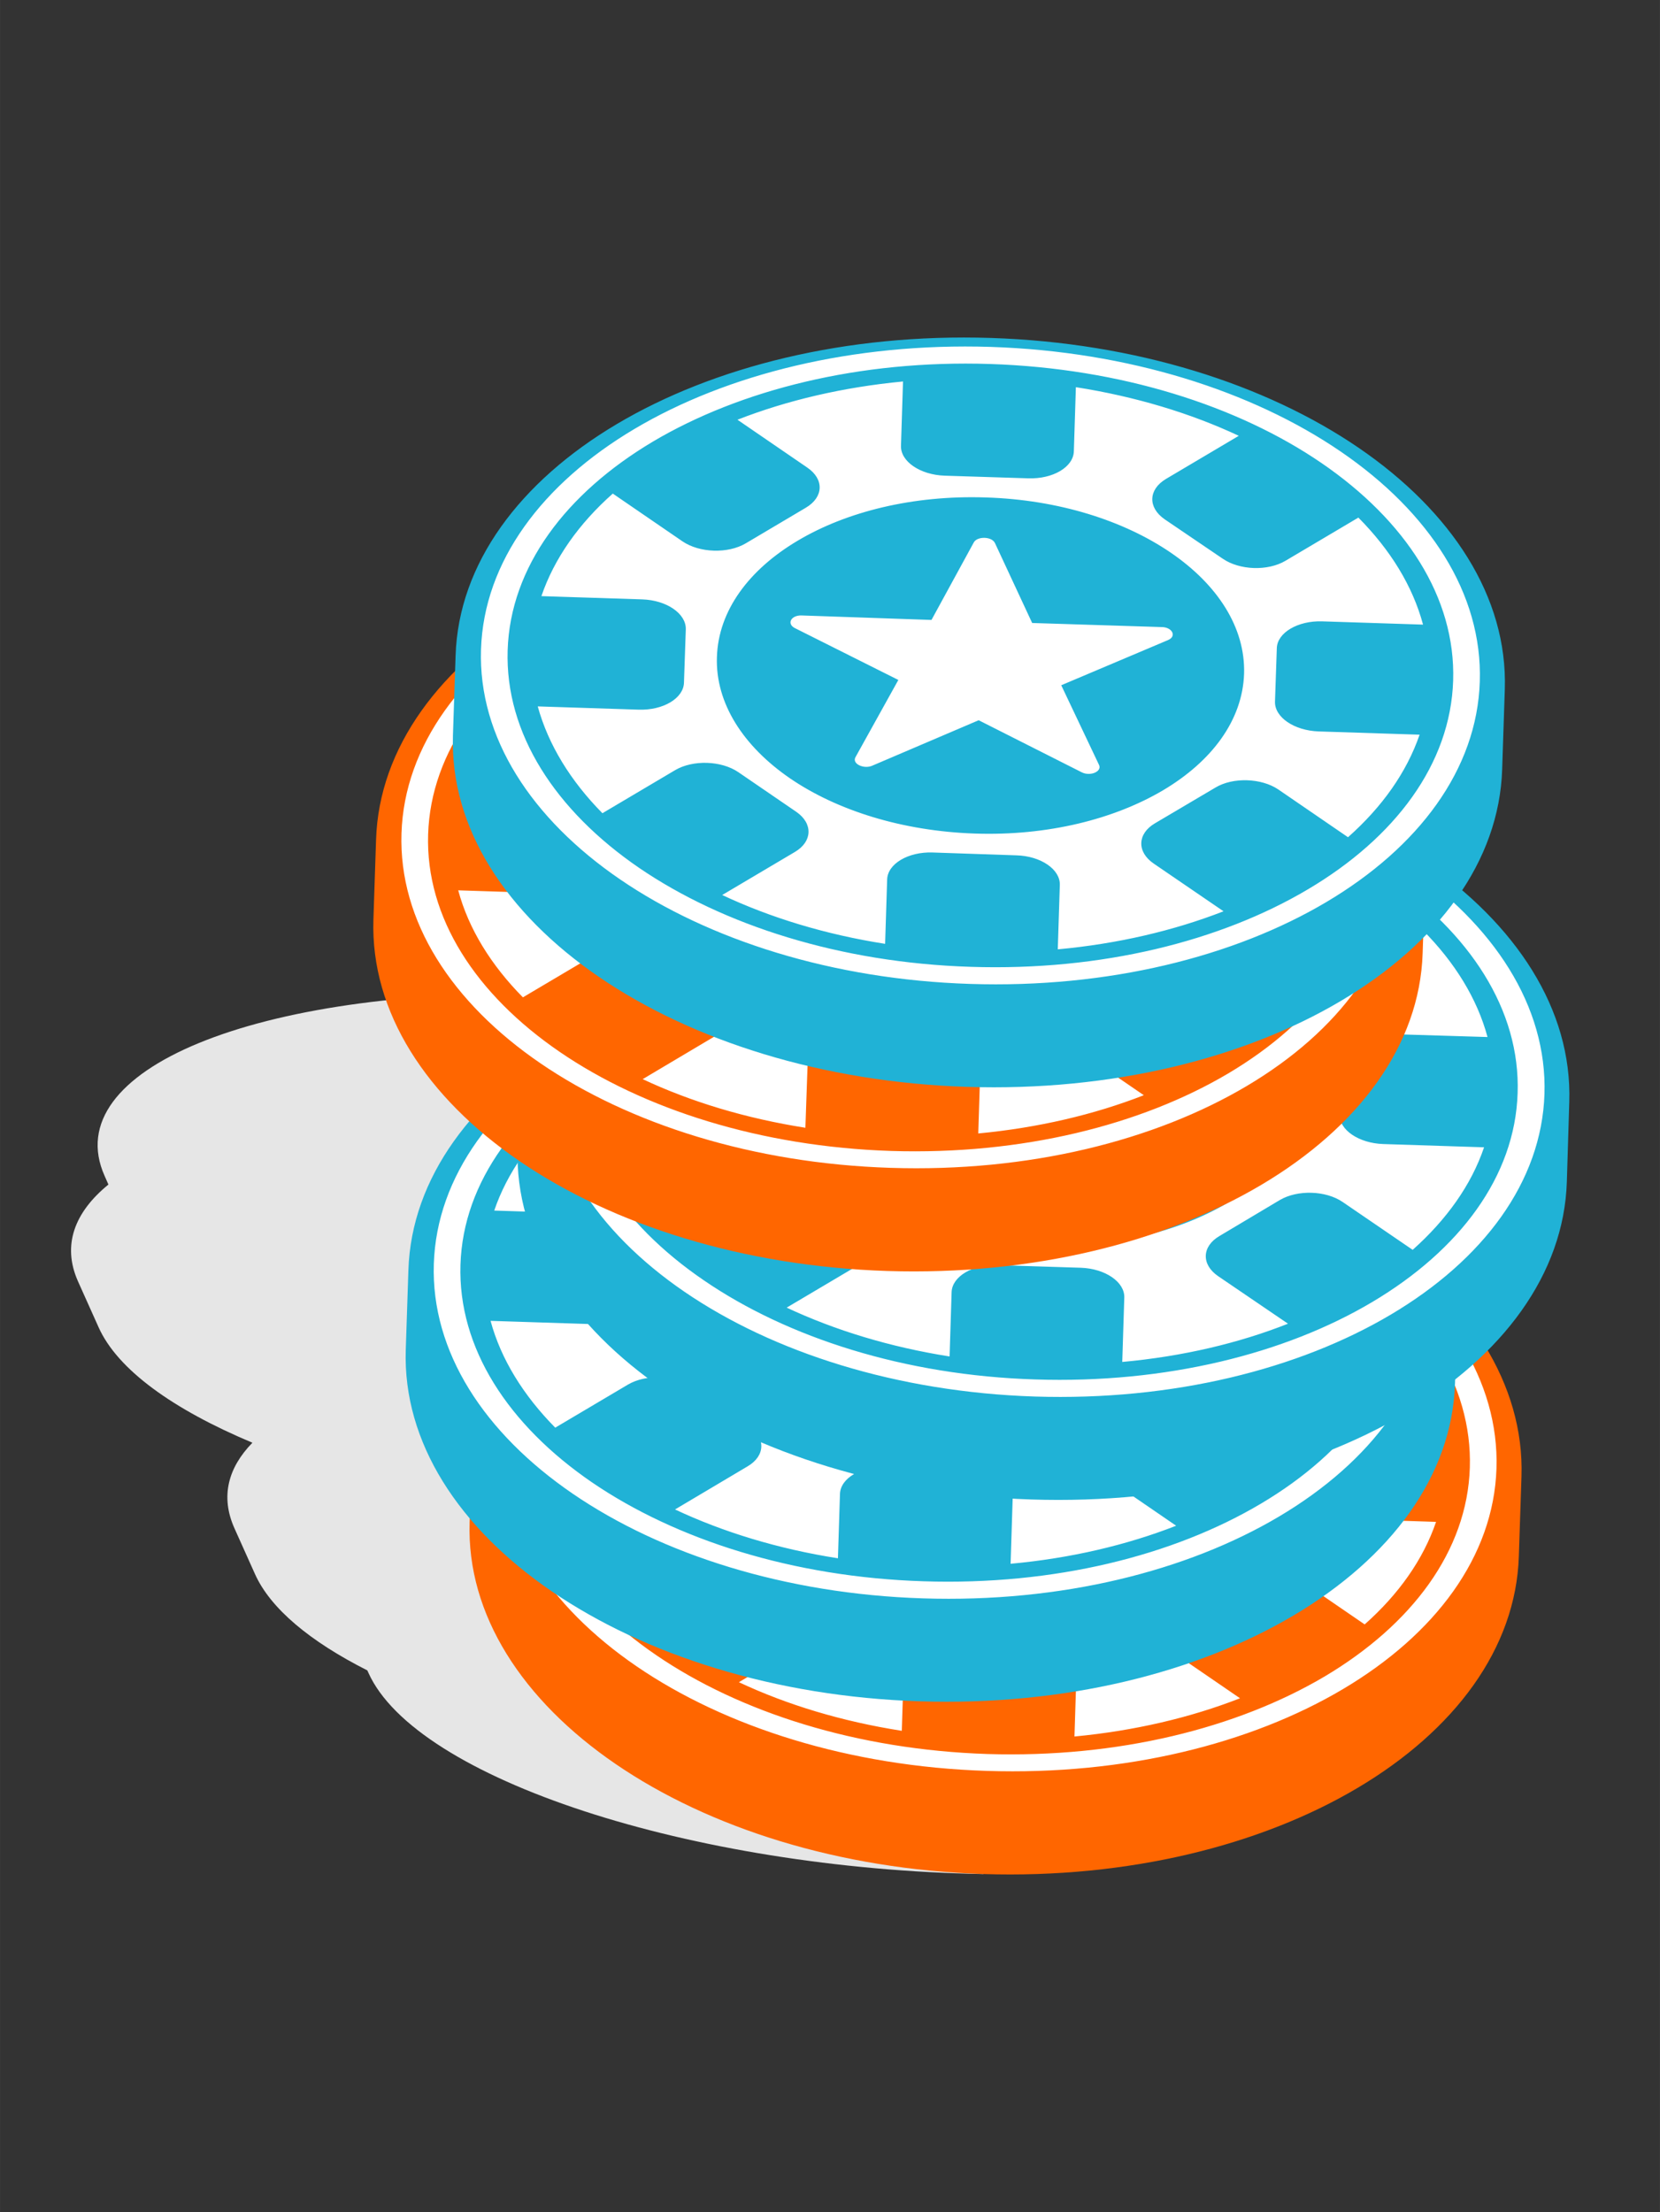 <?xml version="1.0" encoding="UTF-8"?>
<svg xmlns="http://www.w3.org/2000/svg" xmlns:xlink="http://www.w3.org/1999/xlink" width="250" height="333" viewBox="0 0 81.62 108.72" shape-rendering="geometricPrecision" image-rendering="optimizeQuality" fill-rule="evenodd" xmlns:v="https://vecta.io/nano"><rect x="0" y="0" width="81.62" height="108.72" fill="#333333" stroke="none"/><path d="M18.06 82.1l.05.11c2.33 5.21 15.87 9.64 30.24 9.9 8.34-8.49 22.93-6.49 21.83-8.95l-1.01-2.25c-.55-1.24-1.75-2.44-3.44-3.55 1.69-1.37 2.28-2.99 1.5-4.75l-1.01-2.25c-.99-2.21-4.01-4.29-8.26-5.96.68-1.05.8-2.2.25-3.41l-1-2.25c-2.33-5.21-15.87-9.64-30.25-9.9-14.37-.27-24.14 3.74-21.82 8.95l.19.43c-1.68 1.37-2.28 2.99-1.5 4.75l1.01 2.25c.93 2.1 3.68 4.06 7.57 5.69-1.21 1.24-1.57 2.66-.89 4.19l1.01 2.25c.76 1.71 2.72 3.33 5.53 4.75z" fill="#e6e6e6"/><path d="M49.53 55.61c13.67.44 24.53 7.86 24.25 16.58-.28 8.71-11.59 15.42-25.26 14.98S24 79.31 24.28 70.6c.28-8.72 11.58-15.42 25.25-14.99z" fill="#fff"/><path d="M49.54 55.3c-14.24-.46-26.03 6.53-26.32 15.61l-.13 3.92c-.29 9.08 11.02 16.82 25.27 17.28 14.25.45 26.03-6.54 26.32-15.62l.13-3.92c.29-9.08-11.02-16.82-25.27-17.27zm-.84 10.04l-2.08 3.81-6.38-.21c-.53-.02-.76.4-.34.61l5.09 2.55-2.11 3.8c-.18.33.44.61.86.4l5.2-2.22 5.07 2.57c.42.21 1-.04.85-.36L53 72.36l5.25-2.22c.45-.19.2-.64-.34-.64l-6.34-.19-1.84-3.94c-.15-.32-.86-.34-1.03-.03zm.83-9.6c-13.56-.44-24.78 6.22-25.06 14.86-.28 8.65 10.49 16.01 24.05 16.44 13.57.44 24.78-6.21 25.06-14.86S63.09 56.17 49.53 55.74zM36.06 70.97c-.07 2.29 1.31 4.4 3.61 5.97s5.51 2.6 9.09 2.71c3.58.12 6.85-.7 9.24-2.12 2.4-1.42 3.91-3.44 3.99-5.72.07-2.28-1.31-4.4-3.61-5.97s-5.51-2.6-9.09-2.71c-3.58-.12-6.85.71-9.24 2.12-2.4 1.42-3.91 3.44-3.99 5.72zm27.45 2.2c-.02.77.94 1.43 2.15 1.47l4.95.16c-.63 1.85-1.84 3.56-3.51 5.04l-3.43-2.35c-.84-.57-2.23-.62-3.1-.1l-2.97 1.76c-.86.52-.89 1.4-.06 1.97l3.43 2.35c-2.43.95-5.19 1.6-8.14 1.88l.1-3.17c.02-.76-.94-1.42-2.14-1.46l-4.12-.13c-1.2-.04-2.21.55-2.23 1.32l-.1 3.16c-2.94-.46-5.65-1.28-8.01-2.39l3.57-2.12c.87-.52.9-1.41.07-1.98l-2.85-1.94c-.84-.57-2.23-.62-3.1-.1l-3.58 2.12c-1.56-1.58-2.67-3.36-3.18-5.26l4.96.16c1.21.04 2.21-.56 2.23-1.32l.09-2.63c.02-.76-.94-1.42-2.14-1.46l-4.96-.16c.63-1.86 1.84-3.57 3.51-5.04l3.43 2.34c.84.57 2.23.62 3.1.1l2.97-1.76c.87-.51.89-1.4.06-1.97l-3.43-2.35c2.43-.95 5.19-1.6 8.14-1.87l-.1 3.16c-.02.77.94 1.43 2.14 1.46l4.12.14c1.2.04 2.21-.56 2.23-1.33l.11-3.16c2.93.46 5.64 1.29 8 2.39l-3.57 2.13c-.87.51-.9 1.4-.07 1.97l2.86 1.95c.83.57 2.22.61 3.09.1l3.58-2.12c1.57 1.58 2.67 3.36 3.18 5.25l-4.96-.16c-1.2-.04-2.21.56-2.23 1.32l-.09 2.63zm-37.73-2.53c.13-4.09 2.85-7.71 7.15-10.25 4.29-2.55 10.15-4.02 16.57-3.82 6.42.21 12.18 2.06 16.3 4.87 4.12 2.82 6.6 6.61 6.47 10.7s-2.85 7.71-7.14 10.26c-4.3 2.54-10.16 4.01-16.58 3.81-6.42-.21-12.18-2.05-16.3-4.87s-6.6-6.6-6.47-10.7z" fill="#f60"/><use xlink:href="#B" fill="#fff"/><path d="M46.4 46.81c-14.24-.46-26.03 6.54-26.32 15.62l-.13 3.92c-.29 9.08 11.02 16.81 25.27 17.27s26.03-6.53 26.32-15.61l.13-3.93C71.96 55 60.65 47.27 46.4 46.81zm-.84 10.05l-2.08 3.81-6.38-.22c-.53-.01-.76.41-.34.62l5.09 2.55-2.11 3.8c-.18.33.44.61.86.4l5.2-2.22 5.07 2.56c.42.21 1-.04.85-.36l-1.86-3.92 5.25-2.22c.45-.19.2-.65-.34-.64l-6.34-.2-1.84-3.93c-.15-.33-.86-.34-1.03-.03zm.83-9.6c-13.56-.44-24.78 6.21-25.06 14.86-.28 8.64 10.49 16.01 24.05 16.44 13.57.44 24.78-6.22 25.06-14.86.28-8.65-10.49-16.01-24.05-16.44zM32.92 62.49c-.07 2.28 1.31 4.4 3.61 5.97s5.51 2.6 9.09 2.71c3.58.12 6.85-.71 9.24-2.13 2.4-1.41 3.91-3.43 3.99-5.72.07-2.28-1.31-4.39-3.61-5.96s-5.51-2.6-9.09-2.71c-3.58-.12-6.85.7-9.24 2.12-2.4 1.42-3.91 3.44-3.99 5.72zm27.45 2.2c-.02.76.94 1.42 2.15 1.46l4.96.16c-.64 1.86-1.85 3.56-3.52 5.04L60.53 69c-.84-.56-2.23-.61-3.1-.09l-2.97 1.76c-.86.51-.89 1.4-.06 1.97l3.43 2.35c-2.43.95-5.19 1.6-8.14 1.87l.1-3.16c.02-.77-.94-1.43-2.14-1.47l-4.12-.13c-1.2-.04-2.21.56-2.23 1.33l-.1 3.16c-2.94-.46-5.65-1.29-8.01-2.4l3.57-2.12c.87-.51.9-1.4.07-1.97l-2.85-1.95c-.84-.57-2.23-.61-3.1-.1l-3.58 2.12c-1.56-1.58-2.67-3.36-3.18-5.25l4.96.16c1.21.04 2.21-.56 2.23-1.33l.09-2.62c.02-.77-.94-1.43-2.14-1.47l-4.96-.16c.63-1.85 1.84-3.56 3.51-5.04l3.43 2.35c.84.57 2.23.61 3.1.1l2.97-1.76c.87-.52.89-1.4.06-1.97l-3.43-2.35c2.43-.95 5.19-1.6 8.14-1.88l-.1 3.17c-.02.76.94 1.42 2.14 1.46l4.12.13c1.2.04 2.21-.55 2.23-1.32l.11-3.16c2.93.46 5.64 1.28 8 2.39l-3.57 2.12c-.87.52-.9 1.4-.07 1.97l2.86 1.95c.83.57 2.22.62 3.09.1l3.58-2.12c1.57 1.58 2.67 3.36 3.18 5.26l-4.96-.16c-1.2-.04-2.21.56-2.23 1.32l-.09 2.63zm-37.73-2.53c.13-4.09 2.85-7.71 7.15-10.26 4.29-2.54 10.15-4.02 16.57-3.81s12.18 2.05 16.3 4.87 6.6 6.6 6.47 10.69c-.13 4.1-2.85 7.72-7.14 10.26-4.3 2.55-10.16 4.02-16.58 3.81-6.42-.2-12.18-2.05-16.3-4.86-4.12-2.82-6.6-6.61-6.47-10.7z" fill="#20b2d6"/><path d="M51.89 37.21c13.67.44 24.52 7.86 24.24 16.57S64.54 69.2 50.87 68.76 26.35 60.9 26.63 52.19s11.59-15.42 25.26-14.98z" fill="#fff"/><path d="M51.9 36.89c-14.25-.46-26.03 6.53-26.33 15.61l-.12 3.93c-.29 9.08 11.02 16.81 25.26 17.27 14.25.46 26.04-6.53 26.33-15.61l.12-3.93c.29-9.08-11.02-16.81-25.26-17.27zm-.85 10.05l-2.08 3.8-6.38-.21c-.53-.02-.75.41-.34.61l5.09 2.56-2.1 3.8c-.18.32.43.6.85.39l5.2-2.21 5.08 2.56c.42.21 1-.04.84-.36l-1.85-3.93 5.24-2.22c.45-.19.2-.64-.34-.63l-6.34-.2-1.83-3.93c-.15-.33-.87-.35-1.04-.03zm.83-9.61C38.32 36.9 27.1 43.55 26.82 52.2c-.27 8.64 10.49 16 24.06 16.44 13.56.43 24.78-6.22 25.06-14.87.27-8.64-10.49-16-24.06-16.44zM38.42 52.57c-.07 2.28 1.31 4.39 3.61 5.96 2.29 1.57 5.51 2.6 9.08 2.72 3.58.11 6.85-.71 9.25-2.13 2.39-1.42 3.91-3.44 3.98-5.72s-1.31-4.39-3.61-5.96c-2.29-1.57-5.51-2.6-9.09-2.72-3.57-.11-6.84.71-9.24 2.13-2.39 1.42-3.91 3.44-3.98 5.72zm27.45 2.2c-.03.76.94 1.42 2.14 1.46l4.96.16c-.63 1.86-1.85 3.56-3.51 5.04l-3.44-2.35c-.83-.57-2.22-.61-3.09-.1l-2.97 1.77c-.87.51-.9 1.4-.07 1.97l3.44 2.34c-2.43.96-5.19 1.61-8.15 1.88l.1-3.16c.03-.77-.94-1.43-2.14-1.47l-4.12-.13c-1.2-.04-2.2.56-2.23 1.32l-.1 3.17c-2.93-.46-5.64-1.29-8.01-2.4l3.58-2.12c.87-.51.89-1.4.06-1.97l-2.85-1.95c-.83-.57-2.23-.61-3.09-.1l-3.58 2.12c-1.57-1.58-2.67-3.36-3.18-5.25l4.96.16c1.2.03 2.2-.56 2.23-1.33l.08-2.63c.03-.76-.94-1.42-2.14-1.46l-4.96-.16c.63-1.86 1.85-3.56 3.51-5.04l3.44 2.35c.83.57 2.22.61 3.09.1l2.97-1.76c.87-.52.9-1.41.07-1.98l-3.44-2.34c2.43-.96 5.19-1.61 8.15-1.88l-.1 3.16c-.03.77.93 1.43 2.14 1.47l4.12.13c1.2.04 2.2-.56 2.23-1.32l.1-3.17c2.93.47 5.64 1.29 8.01 2.4l-3.58 2.12c-.87.52-.9 1.4-.06 1.97l2.85 1.95c.83.57 2.23.62 3.09.1l3.58-2.12c1.57 1.58 2.67 3.36 3.18 5.25l-4.96-.15c-1.2-.04-2.2.55-2.23 1.32l-.08 2.63zm-37.74-2.53c.14-4.09 2.86-7.71 7.15-10.26s10.16-4.02 16.58-3.81c6.42.2 12.17 2.05 16.29 4.87 4.12 2.81 6.61 6.6 6.47 10.69-.13 4.09-2.85 7.71-7.14 10.26S57.32 68.01 50.9 67.8c-6.42-.2-12.17-2.05-16.29-4.87-4.12-2.81-6.61-6.6-6.48-10.69z" fill="#20b2d6"/><path d="M44.8 25.98c13.67.43 24.53 7.85 24.24 16.57-.27 8.71-11.58 15.42-25.25 14.98s-24.53-7.86-24.25-16.57c.28-8.72 11.59-15.42 25.26-14.98z" fill="#fff"/><path d="M44.81 25.66c-14.25-.46-26.03 6.53-26.32 15.61l-.13 3.93c-.29 9.08 11.02 16.81 25.27 17.27 14.24.45 26.03-6.54 26.32-15.62l.13-3.92c.29-9.08-11.02-16.82-25.27-17.27zm-.84 10.04l-2.08 3.81-6.38-.21c-.53-.02-.76.4-.34.61l5.09 2.55-2.11 3.8c-.18.33.44.61.86.4l5.19-2.22 5.08 2.57c.42.21 1-.04.85-.36l-1.86-3.93 5.25-2.22c.45-.19.2-.64-.34-.64l-6.34-.19L45 35.74c-.15-.33-.86-.35-1.03-.04zm.83-9.6c-13.57-.44-24.78 6.22-25.06 14.86-.28 8.65 10.49 16.01 24.05 16.44 13.56.44 24.78-6.21 25.06-14.86.28-8.64-10.49-16-24.05-16.44zM31.33 41.34c-.07 2.28 1.31 4.39 3.61 5.96s5.51 2.6 9.09 2.71c3.58.12 6.85-.7 9.24-2.12 2.4-1.42 3.91-3.44 3.99-5.72.07-2.28-1.31-4.4-3.61-5.97s-5.51-2.6-9.09-2.71c-3.58-.12-6.85.71-9.24 2.13-2.4 1.42-3.91 3.43-3.99 5.72zm27.45 2.19c-.02.77.94 1.43 2.14 1.47l4.96.16c-.63 1.85-1.84 3.56-3.51 5.04l-3.43-2.35c-.84-.57-2.23-.61-3.1-.1l-2.97 1.76c-.87.52-.89 1.4-.06 1.97l3.43 2.35c-2.43.95-5.19 1.6-8.14 1.88l.1-3.17c.02-.76-.94-1.42-2.14-1.46l-4.12-.13c-1.21-.04-2.21.55-2.23 1.32l-.11 3.16c-2.93-.46-5.64-1.28-8-2.39l3.57-2.12c.87-.52.9-1.4.07-1.98L32.39 47c-.84-.57-2.23-.62-3.1-.1l-3.58 2.12c-1.56-1.58-2.67-3.36-3.18-5.26l4.96.16c1.2.04 2.21-.56 2.23-1.32l.09-2.63c.02-.76-.94-1.42-2.15-1.46l-4.95-.16c.63-1.86 1.84-3.57 3.51-5.04l3.43 2.35c.83.56 2.23.61 3.1.09l2.97-1.76c.87-.51.89-1.4.06-1.97l-3.43-2.35c2.43-.95 5.19-1.6 8.14-1.87l-.1 3.16c-.02.77.94 1.43 2.14 1.46l4.12.14c1.2.04 2.21-.56 2.23-1.33l.11-3.16c2.93.46 5.64 1.29 8 2.4l-3.57 2.12c-.87.51-.9 1.4-.07 1.97l2.85 1.95c.84.57 2.23.61 3.1.1l3.58-2.12c1.56 1.58 2.67 3.36 3.18 5.25l-4.96-.16c-1.21-.04-2.21.56-2.23 1.33l-.09 2.62zm-37.73-2.52c.13-4.1 2.85-7.72 7.15-10.26 4.29-2.55 10.15-4.02 16.57-3.82 6.42.21 12.18 2.06 16.3 4.87 4.12 2.82 6.6 6.61 6.47 10.7s-2.85 7.71-7.15 10.26c-4.29 2.54-10.15 4.01-16.57 3.81-6.42-.21-12.18-2.05-16.3-4.87s-6.6-6.6-6.47-10.69z" fill="#f60"/><use xlink:href="#B" x="2.32" y="-30.2" fill="#fff"/><path d="M48.72 16.61c-14.24-.46-26.03 6.54-26.32 15.62l-.13 3.92c-.29 9.08 11.02 16.81 25.27 17.27s26.03-6.53 26.32-15.61l.13-3.93c.29-9.08-11.02-16.81-25.27-17.27zm-.84 10.05l-2.08 3.81-6.38-.22c-.53-.02-.75.41-.34.62l5.09 2.55-2.11 3.8c-.18.33.44.61.86.4l5.2-2.22 5.07 2.56c.42.21 1-.04.85-.36l-1.86-3.92 5.25-2.22c.45-.19.2-.65-.34-.64l-6.34-.2-1.83-3.93c-.16-.33-.87-.34-1.04-.03zm.83-9.61c-13.56-.43-24.78 6.22-25.06 14.87-.28 8.64 10.49 16.01 24.05 16.44 13.57.44 24.79-6.22 25.06-14.86.28-8.65-10.49-16.01-24.05-16.45zM35.25 32.29c-.08 2.28 1.31 4.4 3.6 5.97 2.3 1.57 5.51 2.59 9.09 2.71s6.85-.71 9.25-2.13c2.39-1.42 3.9-3.43 3.98-5.72.07-2.28-1.31-4.39-3.61-5.96s-5.51-2.6-9.09-2.71c-3.58-.12-6.85.7-9.24 2.12-2.4 1.42-3.91 3.44-3.98 5.72zm27.44 2.2c-.02.76.94 1.42 2.15 1.46l4.96.16c-.64 1.86-1.85 3.56-3.52 5.04l-3.43-2.35c-.83-.56-2.23-.61-3.09-.09l-2.98 1.76c-.86.51-.89 1.4-.06 1.97l3.44 2.35c-2.44.95-5.2 1.6-8.15 1.87l.1-3.16c.03-.77-.94-1.43-2.14-1.46l-4.12-.14c-1.2-.04-2.21.56-2.23 1.33l-.1 3.16c-2.94-.46-5.65-1.29-8.01-2.4l3.58-2.12c.86-.51.89-1.4.06-1.97l-2.85-1.95c-.84-.57-2.23-.61-3.1-.1l-3.58 2.12c-1.56-1.58-2.66-3.36-3.18-5.25l4.96.16c1.21.04 2.21-.56 2.23-1.33l.09-2.62c.02-.77-.94-1.43-2.14-1.47l-4.96-.16c.63-1.85 1.84-3.56 3.51-5.04l3.43 2.35c.84.57 2.23.61 3.1.1l2.97-1.76c.87-.52.9-1.4.06-1.97l-3.43-2.35c2.43-.95 5.19-1.6 8.14-1.88l-.1 3.17c-.02.76.94 1.42 2.15 1.46l4.11.13c1.21.04 2.21-.55 2.24-1.32l.1-3.16c2.93.46 5.64 1.28 8.01 2.39l-3.58 2.12c-.87.52-.9 1.4-.07 1.98l2.86 1.94c.83.57 2.22.62 3.09.1l3.58-2.12c1.57 1.58 2.67 3.36 3.18 5.26l-4.96-.16c-1.2-.04-2.21.56-2.23 1.32l-.09 2.63zm-37.73-2.53c.13-4.09 2.86-7.71 7.15-10.26 4.29-2.54 10.15-4.02 16.57-3.81s12.18 2.05 16.3 4.87 6.6 6.6 6.47 10.69c-.13 4.1-2.85 7.72-7.14 10.26-4.3 2.55-10.16 4.02-16.58 3.81-6.42-.2-12.18-2.05-16.3-4.86-4.12-2.82-6.6-6.61-6.47-10.7z" fill="#20b2d6"/><defs ><path id="B" d="M46.39 47.13c13.67.44 24.53 7.86 24.25 16.57-.28 8.72-11.59 15.42-25.26 14.98-13.67-.43-24.52-7.85-24.24-16.57.28-8.71 11.58-15.42 25.25-14.98z"/></defs></svg>
